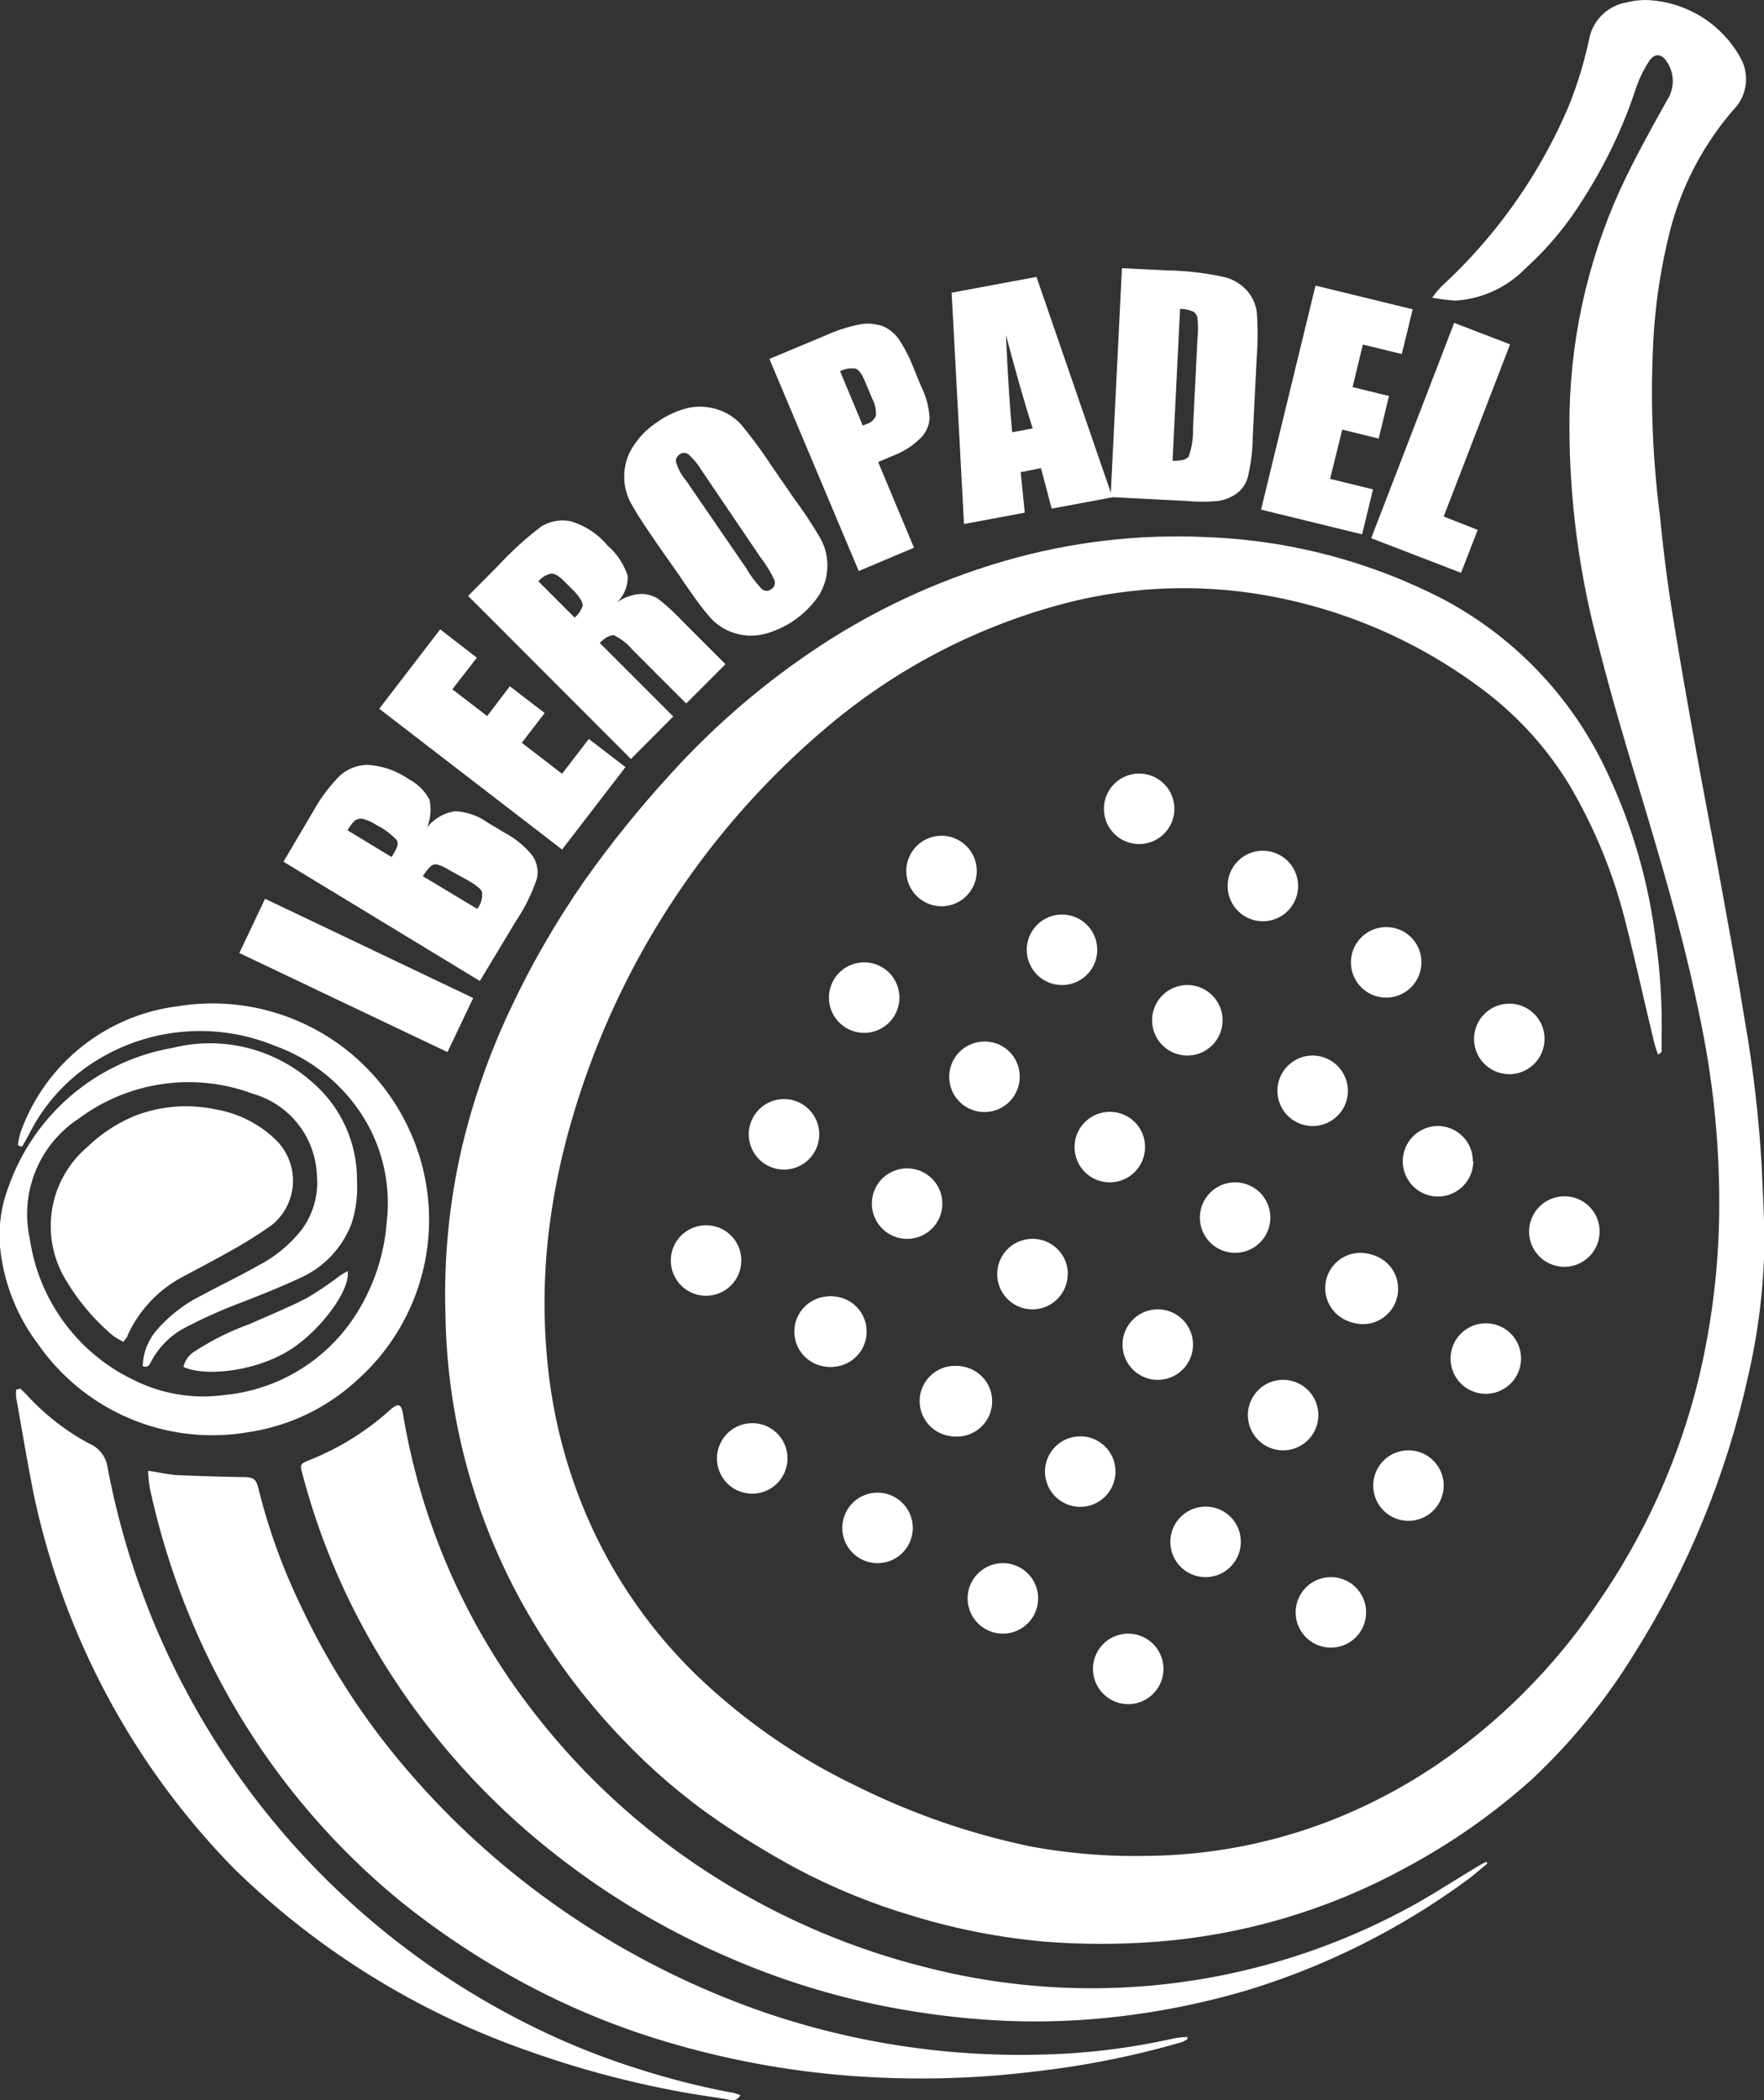 <svg xmlns="http://www.w3.org/2000/svg" xmlns:xlink="http://www.w3.org/1999/xlink" viewBox="0 0 87.12 103.68" fill="#FFFFFF"><rect x="0" y="0" width="87.12" height="103.68" fill="#333333" stroke="none"/><defs><style>.cls-1{fill:none;}.cls-2{clip-path:url(#clip-path);}.cls-3{fill:url(#linear-gradient);}.cls-4{fill:#FFF;}.cls-5{fill:#FFF;}.cls-6{fill:#FFF;}.cls-7{fill:#FFF;}.cls-8{fill:#FFF;}</style><clipPath id="clip-path"><path class="cls-1" d="M80.22.14A2.28,2.28,0,0,0,78.47,2a20,20,0,0,1-1,3.25,25.76,25.76,0,0,1-6.28,8.89,5.09,5.09,0,0,0-.46.56,10.69,10.69,0,0,0,1.15.14,5.27,5.27,0,0,0,3.46-1.59,15.87,15.87,0,0,0,2.91-3.52,24,24,0,0,0,2.53-5.32A5.9,5.9,0,0,1,81.46,3c.26-.39.62-.35.87.06a1.71,1.71,0,0,1,0,1.89c-.81,1.45-1.62,2.91-2.32,4.42A28,28,0,0,0,77.51,21,41.93,41.93,0,0,0,79,32.09c.6,2.34,1.28,4.65,2,7,1.08,3.6,2.15,7.2,2.9,10.89a44.32,44.32,0,0,1,1,10.34,37,37,0,0,1-1,7.71A33.24,33.24,0,0,1,79,79a29.94,29.94,0,0,1-6.72,7.17,26.72,26.72,0,0,1-6.67,3.75,25.64,25.64,0,0,1-8.92,1.7,28.35,28.35,0,0,1-5.82-.47,35.6,35.6,0,0,1-8.62-3,30.13,30.13,0,0,1-7.91-5.51,24.36,24.36,0,0,1-4.76-6.51A25.28,25.28,0,0,1,27.12,68a29.83,29.83,0,0,1-.06-6.81,33.88,33.88,0,0,1,1.18-5.9A39.9,39.9,0,0,1,40.72,36a29.89,29.89,0,0,1,11.94-6.23,23.37,23.37,0,0,1,10.81-.19A25,25,0,0,1,73.17,34a16.75,16.75,0,0,1,4.33,4.74,25.47,25.47,0,0,1,2.8,6.86c.51,2,.94,4,1.41,5.92a5,5,0,0,0,.18.55c.11-.09.16-.11.17-.14a4.9,4.9,0,0,0,0-.54,29.6,29.6,0,0,0-.29-5,26.91,26.91,0,0,0-2.3-8.05,18.48,18.48,0,0,0-8.12-8.72,27.67,27.67,0,0,0-11.68-3.1A30.61,30.61,0,0,0,49.59,27.7a33.71,33.71,0,0,0-9.66,4.57,38.63,38.63,0,0,0-6.82,5.95,53.86,53.86,0,0,0-4.21,5.21A43.51,43.51,0,0,0,25.12,50a34.92,34.92,0,0,0-2.31,6.65A32.14,32.14,0,0,0,22,64.91a30.39,30.39,0,0,0,3.78,14.22,32.39,32.39,0,0,0,4.94,6.7,29.85,29.85,0,0,0,4.76,4.07c1.22.83,2.49,1.6,3.79,2.31a30.8,30.8,0,0,0,5.86,2.39,32,32,0,0,0,6.51,1.26,35.67,35.67,0,0,0,5.47,0,30.53,30.53,0,0,0,6.51-1.22,30.2,30.2,0,0,0,5.78-2.42,31.81,31.81,0,0,0,6.27-4.39,30,30,0,0,0,5-6.12,43.14,43.14,0,0,0,5.67-13.79,31.18,31.18,0,0,0,.8-6.52c0-1.26-.08-2.52-.13-3.77a62.93,62.93,0,0,0-.86-7.38c-.36-2.27-.78-4.52-1.19-6.78s-.9-4.75-1.32-7.13c-.4-2.2-.78-4.39-1.13-6.6-.22-1.42-.39-2.86-.53-4.29a47.44,47.44,0,0,1-.35-8.08,28.1,28.1,0,0,1,.73-5.48,14.8,14.8,0,0,1,3.25-6.47,2.15,2.15,0,0,0,.33-2.6A5.54,5.54,0,0,0,81.25,0a3.94,3.94,0,0,0-1,.14"/></clipPath><linearGradient id="linear-gradient" x1="-39.76" y1="809.46" x2="-38.76" y2="809.46" gradientTransform="matrix(65.14, 0, 0, -65.14, 2611.86, 52780.09)" gradientUnits="userSpaceOnUse"><stop offset="0" stop-color="#FFF"/><stop offset="0.68" stop-color="#FFF"/><stop offset="1" stop-color="#FFF"/></linearGradient></defs><title>iberopadel-logo</title><g id="Layer_2" data-name="Layer 2"><g id="Layer_1-2" data-name="Layer 1"><g class="cls-2"><path class="cls-3" d="M80.22.14A2.28,2.28,0,0,0,78.47,2a20,20,0,0,1-1,3.25,25.76,25.76,0,0,1-6.28,8.89,5.09,5.09,0,0,0-.46.56,10.69,10.69,0,0,0,1.15.14,5.27,5.27,0,0,0,3.46-1.59,15.87,15.87,0,0,0,2.91-3.52,24,24,0,0,0,2.53-5.32A5.9,5.9,0,0,1,81.46,3c.26-.39.62-.35.87.06a1.71,1.71,0,0,1,0,1.89c-.81,1.45-1.62,2.91-2.32,4.42A28,28,0,0,0,77.51,21,41.93,41.93,0,0,0,79,32.09c.6,2.34,1.28,4.65,2,7,1.08,3.6,2.15,7.2,2.9,10.89a44.32,44.32,0,0,1,1,10.34,37,37,0,0,1-1,7.71A33.24,33.24,0,0,1,79,79a29.94,29.94,0,0,1-6.72,7.17,26.72,26.72,0,0,1-6.67,3.75,25.64,25.64,0,0,1-8.92,1.7,28.35,28.35,0,0,1-5.82-.47,35.6,35.6,0,0,1-8.62-3,30.13,30.13,0,0,1-7.91-5.51,24.36,24.36,0,0,1-4.76-6.51A25.28,25.28,0,0,1,27.12,68a29.83,29.83,0,0,1-.06-6.81,33.88,33.88,0,0,1,1.18-5.9A39.9,39.9,0,0,1,40.72,36a29.89,29.89,0,0,1,11.94-6.23,23.37,23.37,0,0,1,10.81-.19A25,25,0,0,1,73.17,34a16.75,16.75,0,0,1,4.33,4.74,25.47,25.47,0,0,1,2.8,6.86c.51,2,.94,4,1.41,5.92a5,5,0,0,0,.18.55c.11-.09.16-.11.17-.14a4.9,4.9,0,0,0,0-.54,29.6,29.6,0,0,0-.29-5,26.91,26.91,0,0,0-2.3-8.05,18.48,18.48,0,0,0-8.12-8.72,27.67,27.67,0,0,0-11.68-3.1A30.61,30.61,0,0,0,49.59,27.7a33.71,33.71,0,0,0-9.66,4.57,38.63,38.63,0,0,0-6.82,5.95,53.86,53.86,0,0,0-4.21,5.21A43.51,43.51,0,0,0,25.12,50a34.92,34.92,0,0,0-2.31,6.65A32.14,32.14,0,0,0,22,64.91a30.39,30.39,0,0,0,3.78,14.22,32.39,32.39,0,0,0,4.94,6.7,29.85,29.85,0,0,0,4.76,4.07c1.22.83,2.49,1.6,3.79,2.31a30.8,30.8,0,0,0,5.86,2.39,32,32,0,0,0,6.51,1.26,35.67,35.67,0,0,0,5.47,0,30.53,30.53,0,0,0,6.51-1.22,30.2,30.2,0,0,0,5.78-2.42,31.81,31.81,0,0,0,6.27-4.39,30,30,0,0,0,5-6.12,43.14,43.14,0,0,0,5.67-13.79,31.18,31.18,0,0,0,.8-6.52c0-1.26-.08-2.52-.13-3.77a62.93,62.93,0,0,0-.86-7.38c-.36-2.27-.78-4.52-1.19-6.78s-.9-4.75-1.32-7.13c-.4-2.2-.78-4.39-1.13-6.6-.22-1.42-.39-2.86-.53-4.29a47.44,47.44,0,0,1-.35-8.08,28.1,28.1,0,0,1,.73-5.48,14.8,14.8,0,0,1,3.25-6.47,2.15,2.15,0,0,0,.33-2.6A5.54,5.54,0,0,0,81.25,0a3.94,3.94,0,0,0-1,.14"/></g><path class="cls-4" d="M7.31,72.61c.55.08,1,.18,1.38.21,1.08.05,2.15.08,3.22.1.63,0,.74.06.88.67a29.56,29.56,0,0,0,2.05,5.65,35.5,35.5,0,0,0,4.47,7.18,40.18,40.18,0,0,0,8.84,8.13A41.12,41.12,0,0,0,38,99.43a39.08,39.08,0,0,0,13.48,2,33.21,33.21,0,0,0,6.51-.8,4.78,4.78,0,0,1,.65-.07s0,.07,0,.11a1.2,1.2,0,0,1-.32.16,43.48,43.48,0,0,1-7,1.41,46.15,46.15,0,0,1-9.18.25,43.31,43.31,0,0,1-9.26-1.7,37,37,0,0,1-6.38-2.56,39.37,39.37,0,0,1-6.82-4.45A35.72,35.72,0,0,1,10,81.24,37.25,37.25,0,0,1,7.4,73.47a7.89,7.89,0,0,1-.09-.86"/><path class="cls-5" d="M73.46,92c-.36.29-.7.6-1.08.87a36.24,36.24,0,0,1-10.67,5.35A37.72,37.72,0,0,1,55,99.58a35,35,0,0,1-6.14.14,40.37,40.37,0,0,1-4.77-.6A37.43,37.43,0,0,1,36,96.64a38.51,38.51,0,0,1-8.22-4.82,36.27,36.27,0,0,1-9.09-10.15,34.27,34.27,0,0,1-3.75-8.89c-.13-.48-.13-.5.32-.69a13.23,13.23,0,0,0,4-2.48c.42-.37.56-.31.65.23a32.62,32.62,0,0,0,6.22,14.39,34.77,34.77,0,0,0,9.55,8.66,35.68,35.68,0,0,0,10,4.22A32.86,32.86,0,0,0,69.9,94c1-.56,2-1.21,3-1.81a5.05,5.05,0,0,1,.51-.28"/><path class="cls-6" d="M.89,56.49a3.06,3.06,0,0,1,.13-.6,9.49,9.49,0,0,1,7.74-6.21,10.69,10.69,0,0,1,11.61,6.45,10.59,10.59,0,0,1-2.73,12,10.08,10.08,0,0,1-5.36,2.57A10.48,10.48,0,0,1,1.89,66.37,9.52,9.52,0,0,1,0,61.54a6.73,6.73,0,0,1,.44-3,10.49,10.49,0,0,1,8.1-6.81,7.59,7.59,0,0,1,6.94,1.75,6.31,6.31,0,0,1,2.15,4.8,5.78,5.78,0,0,1-.26,2.1,4.81,4.81,0,0,1-2.57,2.72c-1.15.54-2.37,1-3.54,1.46A24.15,24.15,0,0,0,9,65.62a4,4,0,0,0-1.51,1.55c-.09.15-.12.37-.44.28a2.82,2.82,0,0,1,.74-1.84A7.13,7.13,0,0,1,10,63.93c.92-.5,1.85-.94,2.75-1.45a6.6,6.6,0,0,0,2.14-1.76A3.93,3.93,0,0,0,15.65,58a4.36,4.36,0,0,0-3.15-4,9.09,9.09,0,0,0-8.62,1.23,5.63,5.63,0,0,0-2.41,5.91,9.19,9.19,0,0,0,5.16,7,7.68,7.68,0,0,0,4.45.73,8.68,8.68,0,0,0,6.21-3.55,9.87,9.87,0,0,0,1.81-5,8.07,8.07,0,0,0-.92-4.77,8.54,8.54,0,0,0-4.58-3.91,9.72,9.72,0,0,0-8.73.65,9,9,0,0,0-3.35,3.54c-.14.27-.28.52-.43.78l-.2-.06"/><path class="cls-7" d="M1,68.55c.14.13.28.27.41.41a11.65,11.65,0,0,0,3,2.31,1.49,1.49,0,0,1,.9,1.16A38.77,38.77,0,0,0,25.82,99.8a36.27,36.27,0,0,0,5.62,2.31,38.64,38.64,0,0,0,4.65,1.19c.15,0,.29.08.48.13-.19.33-.44.25-.66.21-.92-.15-1.85-.28-2.76-.46a48.27,48.27,0,0,1-7.09-1.94,39.27,39.27,0,0,1-14.51-9A37.44,37.44,0,0,1,1.62,73.55C1.32,72,1.07,70.52.8,69a1.72,1.72,0,0,1,0-.39L1,68.55"/><path class="cls-8" d="M6.09,66.24a3.57,3.57,0,0,1-.52-.31A10.71,10.71,0,0,1,3.32,63.3a5.12,5.12,0,0,1,1-6.68,7.54,7.54,0,0,1,2.33-1.53,7,7,0,0,1,4-.32,5.6,5.6,0,0,1,3,1.53,2.82,2.82,0,0,1-.19,4.15c-.54.39-1.11.75-1.69,1.09-.89.51-1.82,1-2.72,1.48a6.16,6.16,0,0,0-2.75,2.91c0,.09-.11.16-.2.31"/><path class="cls-8" d="M17.17,62.77c.13.85-1.12,2.59-2.42,3.57C13,67.71,10.13,68,9.06,67.48a1.21,1.21,0,0,1,.55-.76,12.94,12.94,0,0,1,2.71-1.35c.94-.42,1.9-.81,2.82-1.28A16.78,16.78,0,0,0,16.76,63c.12-.09.26-.16.41-.25"/><polygon points="13.09 44.37 23.37 49.27 22.1 51.94 11.82 47.05 13.09 44.37"/><path d="M14,42.54,15.5,40a7.93,7.93,0,0,1,1.29-1.71,2.08,2.08,0,0,1,1.35-.53,4,4,0,0,1,2.07.72,2.38,2.38,0,0,1,1,1,2.29,2.29,0,0,1-.12,1.37,2.19,2.19,0,0,1,1.38-.8,3,3,0,0,1,1.6.55l.9.54a4.29,4.29,0,0,1,1.33,1.11,1.45,1.45,0,0,1,.22,1.11,8.8,8.8,0,0,1-1.05,2.13l-1.77,2.94M17.18,41l2.16,1.31c.07-.11.12-.2.15-.26.15-.24.19-.44.1-.58a3.57,3.57,0,0,0-1-.74,2.21,2.21,0,0,0-.7-.31.5.5,0,0,0-.36.09,2,2,0,0,0-.37.49m3.68,2.23,2.73,1.64a1.14,1.14,0,0,0,.24-.78c0-.17-.25-.36-.65-.6L22.27,43c-.41-.25-.69-.36-.84-.32s-.33.24-.57.61"/><polyline points="18.73 34.99 21.74 31.07 23.55 32.47 22.34 34.03 24.06 35.35 25.18 33.88 26.9 35.2 25.77 36.67 27.76 38.2 29.08 36.48 30.89 37.87 27.76 41.94"/><path d="M23.12,29.42l1.48-1.49A16.88,16.88,0,0,1,26.72,26a2,2,0,0,1,1.44-.27A3.7,3.7,0,0,1,30,26.93a3.32,3.32,0,0,1,1,1.5,1.72,1.72,0,0,1-.53,1.31,2.25,2.25,0,0,1,1.25-.42,1.71,1.71,0,0,1,.74.21,10.46,10.46,0,0,1,1.25,1.14l2.12,2.12-1.94,1.94-2.68-2.68a2.62,2.62,0,0,0-.9-.69c-.17,0-.4.09-.69.38l3.63,3.63-2.09,2.1M26.59,28.7l1.79,1.79a1.34,1.34,0,0,0,.4-.59c0-.16-.13-.42-.48-.77l-.45-.45c-.25-.25-.47-.38-.64-.36a1.1,1.1,0,0,0-.62.38"/><path d="M39.21,24.6a21.67,21.67,0,0,1,1.32,2A2.72,2.72,0,0,1,40.86,28a2.81,2.81,0,0,1-.42,1.4,4.69,4.69,0,0,1-2.73,1.91,2.75,2.75,0,0,1-1.48-.07,2.67,2.67,0,0,1-1.17-.77c-.31-.35-.8-1-1.47-2l-1.12-1.6c-.65-.94-1.09-1.62-1.32-2.05a2.74,2.74,0,0,1-.32-1.35,2.66,2.66,0,0,1,.42-1.4,4,4,0,0,1,1.21-1.23,4.41,4.41,0,0,1,1.52-.7,2.81,2.81,0,0,1,1.47.08,2.64,2.64,0,0,1,1.18.77,23.91,23.91,0,0,1,1.47,2m-3.45.23a3.55,3.55,0,0,0-.65-.79.36.36,0,0,0-.43,0,.41.41,0,0,0-.19.35,2.46,2.46,0,0,0,.5.94l3,4.37a5,5,0,0,0,.76,1,.35.35,0,0,0,.44,0,.36.36,0,0,0,.17-.44,5.5,5.5,0,0,0-.66-1.09Z"/><path d="M38,17.72l2.75-1.15A7.76,7.76,0,0,1,42.54,16a2.18,2.18,0,0,1,1.12.13,1.86,1.86,0,0,1,.74.63,7.39,7.39,0,0,1,.72,1.41l.38.92a4,4,0,0,1,.41,1.55,1.5,1.5,0,0,1-.46,1,3.83,3.83,0,0,1-1.35.86l-.73.31,1.77,4.23-2.73,1.15m-.92-9.86,1.12,2.68.2-.08a.71.71,0,0,0,.45-.41,1.58,1.58,0,0,0-.18-.83l-.36-.86c-.15-.36-.3-.57-.46-.63a1.21,1.21,0,0,0-.77.13"/><path d="M51.19,13.67l3.75,10.88-3,.56-.53-2-1,.2.2,2-3,.56L47,14.45m4,6.7q-.59-1.86-1.32-4.62c.1,2.2.21,3.81.31,4.81Z"/><path d="M55.41,13.24l2.22.11a14.08,14.08,0,0,1,2.88.34,2.22,2.22,0,0,1,1.12.71,2,2,0,0,1,.44,1,15.42,15.42,0,0,1,0,2.18l-.2,4a8.74,8.74,0,0,1-.25,2,1.49,1.49,0,0,1-.54.78,2.14,2.14,0,0,1-.9.37,8.63,8.63,0,0,1-1.6,0l-3.73-.19m3.43-9.28-.37,7.49c.42,0,.69-.05.8-.22a3.83,3.83,0,0,0,.21-1.39l.22-4.42a5.05,5.05,0,0,0,0-1,.44.44,0,0,0-.2-.33,1.63,1.63,0,0,0-.66-.14"/><polyline points="64.97 14.1 69.77 15.27 69.23 17.48 67.31 17.01 66.8 19.11 68.6 19.55 68.09 21.65 66.29 21.21 65.69 23.64 67.81 24.16 67.27 26.38 62.28 25.16"/><polyline points="74.58 17 71.3 25.5 72.98 26.16 72.16 28.28 67.72 26.57 71.82 15.94"/><path d="M58,39.93a1.74,1.74,0,1,1-1.74-1.74A1.74,1.74,0,0,1,58,39.93"/><path d="M54.19,46.89a1.74,1.74,0,1,1-1.74-1.74,1.74,1.74,0,0,1,1.74,1.74"/><path d="M60.38,50.37a1.74,1.74,0,1,1-1.74-1.74,1.74,1.74,0,0,1,1.74,1.74"/><path d="M66.57,53.85a1.74,1.74,0,1,1-1.74-1.74,1.75,1.75,0,0,1,1.74,1.74"/><path d="M72.76,57.33A1.74,1.74,0,1,1,71,55.59a1.73,1.73,0,0,1,1.74,1.74"/><path d="M79,60.8a1.74,1.74,0,1,1-1.74-1.74A1.73,1.73,0,0,1,79,60.8"/><path d="M69.05,63.63a1.74,1.74,0,1,1-1.74-1.74,1.73,1.73,0,0,1,1.74,1.74"/><path d="M40.46,56a1.74,1.74,0,1,1-1.75-1.74A1.74,1.74,0,0,1,40.46,56"/><path d="M36.61,62.23a1.74,1.74,0,1,1-1.73-1.74,1.73,1.73,0,0,1,1.73,1.74"/><path d="M42.8,65.7A1.74,1.74,0,1,1,41.06,64,1.73,1.73,0,0,1,42.8,65.7"/><path d="M49,69.18a1.74,1.74,0,1,1-1.74-1.74A1.74,1.74,0,0,1,49,69.18"/><path d="M64.11,43.72A1.74,1.74,0,1,1,62.37,42a1.74,1.74,0,0,1,1.74,1.74"/><path d="M70.2,47.51a1.74,1.74,0,1,1-1.74-1.74,1.73,1.73,0,0,1,1.74,1.74"/><path d="M76.28,51.29a1.74,1.74,0,1,1-1.74-1.74,1.73,1.73,0,0,1,1.74,1.74"/><path d="M48.24,43a1.74,1.74,0,1,1-1.74-1.74A1.74,1.74,0,0,1,48.24,43"/><path d="M50.36,53.16a1.74,1.74,0,1,1-1.73-1.74,1.72,1.72,0,0,1,1.73,1.74"/><path d="M56.55,56.63a1.74,1.74,0,1,1-1.74-1.74,1.73,1.73,0,0,1,1.74,1.74"/><path d="M62.74,60.11A1.74,1.74,0,1,1,61,58.37a1.74,1.74,0,0,1,1.74,1.74"/><path d="M68.93,63.59a1.74,1.74,0,1,1-1.74-1.74,1.74,1.74,0,0,1,1.74,1.74"/><path d="M75.12,67.07a1.74,1.74,0,1,1-1.74-1.74,1.73,1.73,0,0,1,1.74,1.74"/><path d="M44.42,49.24a1.74,1.74,0,1,1-1.74-1.73,1.74,1.74,0,0,1,1.74,1.73"/><path d="M46.54,59.42a1.74,1.74,0,1,1-1.74-1.74,1.74,1.74,0,0,1,1.74,1.74"/><path d="M52.73,62.9A1.74,1.74,0,1,1,51,61.16a1.74,1.74,0,0,1,1.74,1.74"/><path d="M58.92,66.38a1.74,1.74,0,1,1-1.74-1.74,1.74,1.74,0,0,1,1.74,1.74"/><path d="M65.11,69.86a1.74,1.74,0,1,1-1.74-1.74,1.74,1.74,0,0,1,1.74,1.74"/><path d="M71.3,73.34a1.74,1.74,0,1,1-1.74-1.74,1.74,1.74,0,0,1,1.74,1.74"/><path d="M42.71,65.68A1.74,1.74,0,1,1,41,64a1.73,1.73,0,0,1,1.73,1.73"/><path d="M48.9,69.17a1.74,1.74,0,1,1-1.74-1.74,1.73,1.73,0,0,1,1.74,1.74"/><path d="M55.09,72.65a1.74,1.74,0,1,1-1.74-1.74,1.73,1.73,0,0,1,1.74,1.74"/><path d="M61.28,76.12a1.74,1.74,0,1,1-1.74-1.74,1.73,1.73,0,0,1,1.74,1.74"/><path d="M67.47,79.6a1.74,1.74,0,1,1-1.74-1.74,1.74,1.74,0,0,1,1.74,1.74"/><path d="M38.89,72a1.74,1.74,0,1,1-1.74-1.74A1.73,1.73,0,0,1,38.89,72"/><path d="M45.08,75.43a1.74,1.74,0,1,1-1.74-1.74,1.74,1.74,0,0,1,1.74,1.74"/><path d="M51.27,78.91a1.74,1.74,0,1,1-1.74-1.74,1.74,1.74,0,0,1,1.74,1.74"/><path d="M57.46,82.39a1.74,1.74,0,1,1-1.74-1.74,1.74,1.74,0,0,1,1.74,1.74"/></g></g></svg>